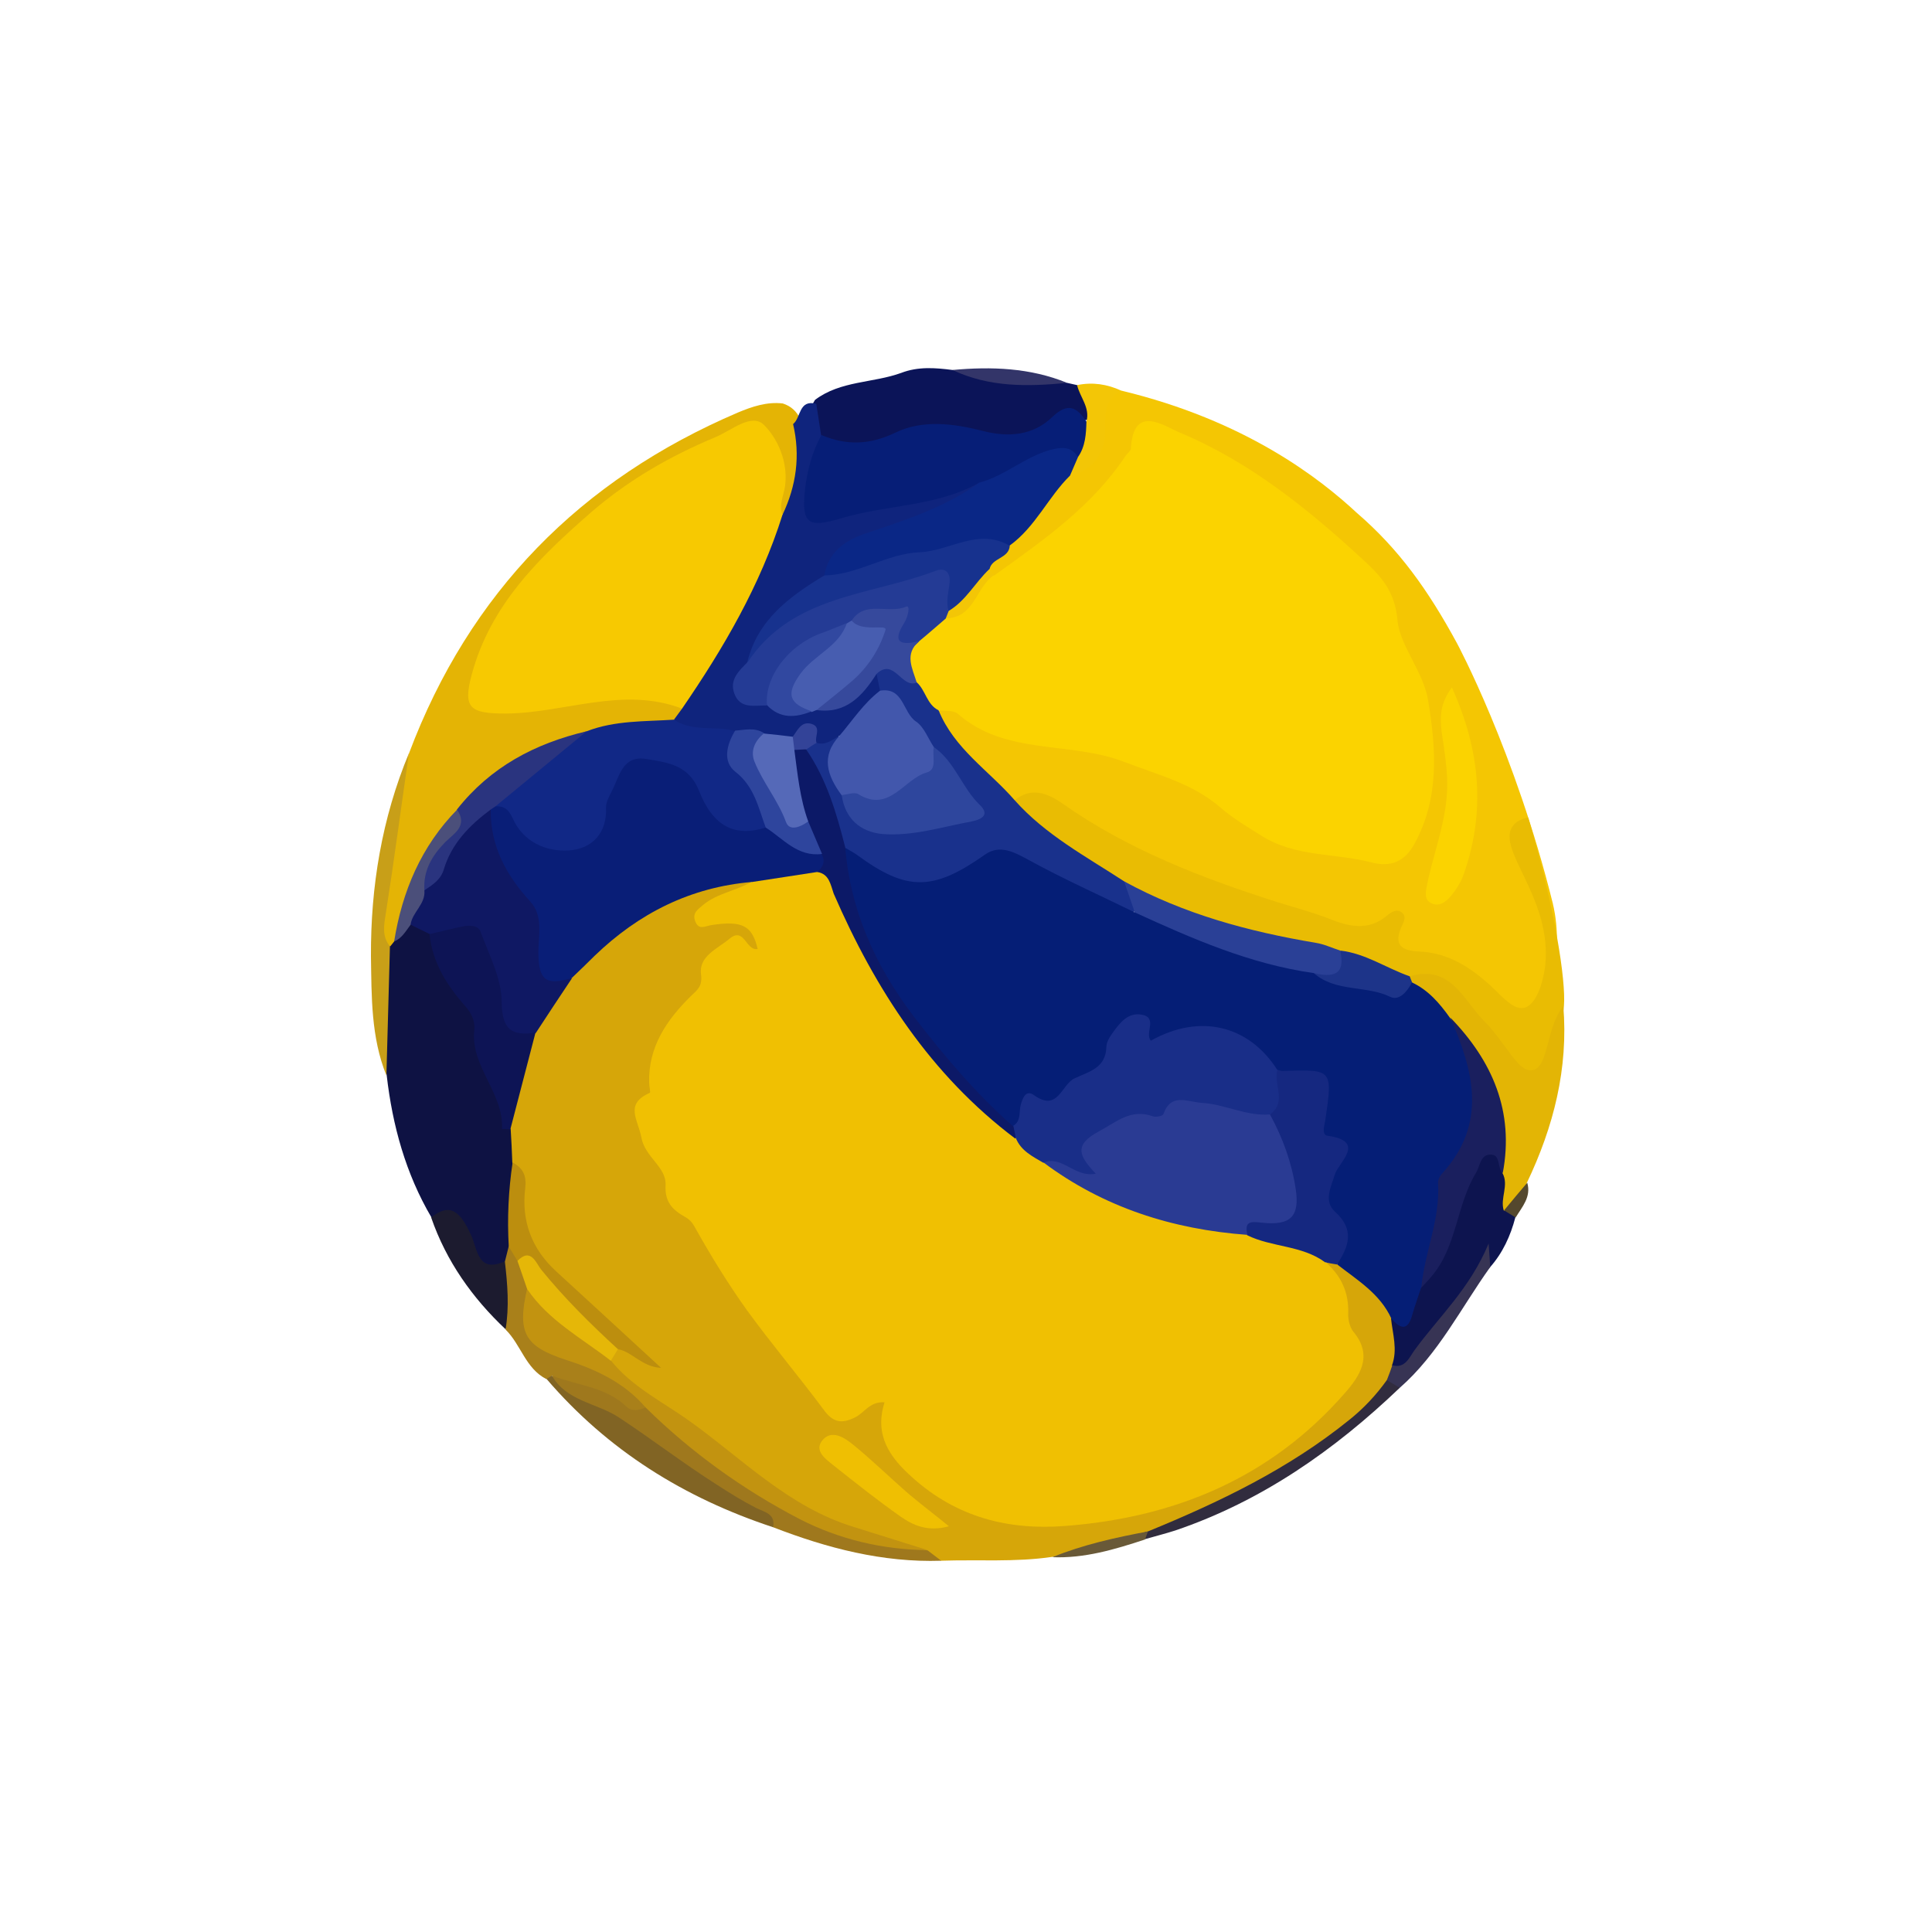 <?xml version="1.0" encoding="UTF-8"?> <svg xmlns="http://www.w3.org/2000/svg" xmlns:xlink="http://www.w3.org/1999/xlink" version="1.1" id="Слой_1" x="0px" y="0px" viewBox="0 0 600 600" style="enable-background:new 0 0 600 600;" xml:space="preserve"> <style type="text/css"> .st0{fill:#F4C603;} .st1{fill:#E9BC03;} .st2{fill:#D6A609;} .st3{fill:#0E1243;} .st4{fill:#E4B405;} .st5{fill:#0B1458;} .st6{fill:#E3B505;} .st7{fill:#0D144F;} .st8{fill:#9F781D;} .st9{fill:#816424;} .st10{fill:#C89F18;} .st11{fill:#1C1B2F;} .st12{fill:#A9801A;} .st13{fill:#312C3E;} .st14{fill:#373454;} .st15{fill:#F3C606;} .st16{fill:#333569;} .st17{fill:#695938;} .st18{fill:#54482E;} .st19{fill:#FBD300;} .st20{fill:#19318C;} .st21{fill:#0A2786;} .st22{fill:#17328E;} .st23{fill:#2A4096;} .st24{fill:#1D3489;} .st25{fill:#F0C002;} .st26{fill:#051E76;} .st27{fill:#091E77;} .st28{fill:#0F1863;} .st29{fill:#152880;} .st30{fill:#0D1455;} .st31{fill:#C29310;} .st32{fill:#BC8E0E;} .st33{fill:#EFBF02;} .st34{fill:#E5B708;} .st35{fill:#4B4F7A;} .st36{fill:#F7C901;} .st37{fill:#112886;} .st38{fill:#0F247D;} .st39{fill:#2A347F;} .st40{fill:#061E77;} .st41{fill:#1A1F5E;} .st42{fill:#243B95;} .st43{fill:#36499C;} .st44{fill:#4257AC;} .st45{fill:#0C1967;} .st46{fill:#2E469D;} .st47{fill:#334398;} .st48{fill:#2A3B93;} .st49{fill:#192E88;} .st50{fill:#2E459D;} .st51{fill:#475DB0;} .st52{fill:#5569B8;} .st53{fill:#3148A0;} </style> <g> <path class="st0" d="M348.2,121.3c38.7,9.3,61.7,27.3,73.2,38l0,0c13,11.2,22.1,23.9,31.1,40.5c0,0,18,33.4,29.8,81c0,0,0,0,0,0.1 c0.4,1.4,3.3,14.4-1.5,26.7c-3.4,8.7-7.7,10.4-15,4.9c-8.7-6.6-17.1-12.8-28.3-14.8c-5.5-1-6.7-10.7-16-7.7 c-6.3,2.1-13.1-3.2-19.8-5.1c-25.9-7.3-50.6-17.1-73-32.2c-4.9-3.3-10.2-2.7-15.5-3.3c-9.5-7.3-19.4-14.3-22.3-27.1 c2.1-5.9,6.4-3.7,9.4-1.8c9.3,5.8,19.9,5.9,30,8.5c18.6,4.8,38.2,7.6,53.5,21.7c12.7,11.7,29.4,13.1,45.6,13.8 c7.2,0.3,9.5-6.9,10.7-12.7c3.2-17.1,2.9-34.1-5.6-50c-2.3-4.3-4.6-8.4-4.8-13.4c-0.1-3.6-2.5-6-4.8-8.4 c-15.4-15.8-33.7-27.9-52.2-39.6c-2.3-1.4-4.9-2.2-7.5-3.2c-5.5-2.1-9.3-1.3-12.5,4.6c-8.1,15.3-22.6,24.6-35.6,35.2 c-2.3,1.9-5.1,3.1-8.4,2.4c-0.9-0.4-1.5-1.1-1.9-2c-1.1-4.7,3.1-6.5,5.1-9.5c6.8-6.7,11.3-15.3,18.7-21.5 c6.6-2.9,10.1-7.7,9.9-15.3C340.4,126.2,341.4,121.3,348.2,121.3z"></path> <path class="st1" d="M315.1,248.5c5.2-4.1,10-2.3,14.8,1c20.4,14.4,43.4,23.2,66.9,30.7c5.4,1.7,10.9,3.1,16.2,5.2 c5.9,2.4,12.1,3.8,17.8-1.1c1.3-1.1,3.2-2.3,4.8-0.7c1.2,1.2,0.3,2.8-0.3,4.1c-2.6,5.7-0.1,7.6,5.5,7.8c8.9,0.4,15.9,4.9,22.2,10.7 c3.3,3,7.3,8.1,10.9,6.6c4.4-1.9,5.8-11.2,6-13.1c2.1-21.2-15.6-36.1-10-43.3c0.7-0.9,2-2,4.7-2.5c8.4,28.6,11.7,50.6,11.1,58.4 c-0.2,3.3-1.1,4.1-2.6,13.1c-0.6,3.7-1.8,7.1-5.8,8.3c-4.4,1.3-7.4-1.3-10.1-4.2c-5.4-5.6-9.8-12.1-15-17.8 c-3.5-3.9-7.2-7.2-12.9-6.7c-8.5-0.5-15.5-5.5-23.5-7.8c-16.2-3.3-32.5-5.7-48-11.9c-7-2.8-13.3-6.8-20.3-9.6 c-6-1.7-18.7-6.3-27.4-18.5C317.8,254.2,316.2,251.2,315.1,248.5z"></path> <path class="st2" d="M326.8,483.5c-11.5,1.7-23,0.8-34.6,1.2c-2-0.9-4.2-1.1-6.2-1.8c-18.5-3.6-35.9-10.1-50.9-21.7 c-13.9-10.8-28.2-21.2-42.4-31.7c-2.3-1.7-4-3.7-4.1-6.7c0.2-1.9,1.1-3.4,2.7-4.5c2.7-1.4,4.5,0.6,6.5,1.8 c-10.5-7-19.5-15.8-28.4-24.6c-6.8-6.6-10.1-15-9.3-24.4c0.3-3.7-0.4-6.4-2.6-9c-1.9-3.7-1.3-7.7-1.2-11.6 c0.6-11,4.3-21.2,8.3-31.4c2.8-6.9,8.6-11.8,12-18.3c11.5-15.2,27.6-23.3,45.4-28.7c3.7-1.1,7.6-1.9,11.2,0.8 c0.5,7.7-7.7,6.1-11.2,10.9c4.2,0.9,8.8,0.3,12.3,3c2.5,1.9,4.4,4.5,3.5,7.7c-1.1,3.7-4.1,2.6-6.7,1.8c-5.4-1.5-8.4,2-9.2,6.2 c-1.1,5.1-3.8,8.7-7.2,12.1c-5.3,5.3-8.8,11.3-8.9,19.1c0,1.8,0.1,4.1-1.1,5.2c-7.1,7.2-2.4,13.7,1,20.2 c10.5,20.5,25.1,38.4,37.3,57.8c4.3,6.9,11.8,11,15.9,18.2c2.4,4.1,5.7,1.3,8.7,0.1c7.3-3,9.3-2.1,9.7,5.7 c0.4,6.3,3.4,10.7,7.7,14.6c10.6,9.7,22.8,15.3,37.5,15.1c35.9-0.4,67.1-11.7,91.6-38.9c4.8-5.4,6.4-10.7,3.7-18 c-2.6-6.9-4.4-14.2-6-21.5c1.4-1.7,3.2-1.8,5.2-1.5c7.8,3.6,14.3,8.4,17.6,16.8c1.5,5.6,2.2,11.3,0.7,17.1 c-0.7,2.4-1.4,4.9-3.6,6.5c-15.5,16-33.4,28.3-54,37c-6.3,2.7-12.7,5-18.9,7.8C347.9,479.1,337.4,481.6,326.8,483.5z"></path> <path class="st3" d="M158.6,350.7c0.2,3.4,0.4,6.9,0.5,10.3c2.6,8.8,1,17.7,1,26.5c-0.4,2.2-0.9,4.4-2.6,6 c-6.6,4.5-9.8-0.2-12.4-5.1c-2.6-4.8-4.9-9.6-11.1-10.3c-8-13.6-12.1-28.5-13.9-44.1c-1.9-13.7-3.3-27.3-0.7-41.1 c0.4-0.9,0.9-1.6,1.5-2.3c2.3-1.6,3.9-4.1,6.8-4.8c3.2-0.3,5.6,1.3,7.6,3.4c8.2,15.3,15.5,31,20.9,47.6 C157.8,341.5,154.9,346.6,158.6,350.7z"></path> <path class="st4" d="M122.4,292.4c-0.4,0.5-0.8,1-1.2,1.5c-5.7-1.6-3.6-5.9-3.4-9.6c1.3-17.1,4.9-33.8,9.2-50.3 c18.8-50,53.3-85,102.2-105.9c4.3-1.8,9-3.4,13.9-2.8c2.5,0.8,4.3,2.4,5.4,4.8c3.1,8,1,16-0.3,23.9c-0.5,3-1.8,5.8-5.7,5.8 c-3.9-3.3-1.9-7.9-2.3-11.8c-1.4-12.4-5-14.3-16.3-9.5c-25.5,10.7-46.5,27.1-63.2,49.1c-4.7,6.3-8.6,13-10.6,20.7 c-2,8-0.7,10,7.5,9.7c12.9-0.4,25.6-2.8,38.5-4c6.5-0.6,11.9,0.4,16,5.8c0.8,2.1-0.1,3.6-1.6,5c-9,4.4-19.3,1.7-28.5,5.2 c-14.9,3.3-26.3,12.4-37.3,22.1c-9.2,8.3-13.4,19.6-17.9,30.6C125.5,286,124.1,289.3,122.4,292.4z"></path> <path class="st5" d="M279.9,115.8c5.2-2,10.5-1.6,15.9-0.9c11.8,2.2,23.8,2.2,35.6,4c1,0.2,2.1,0.5,3.1,0.7c5,2.4,6.4,5.9,3.2,10.8 c-4.8,0.4-9.2,1.8-13.5,4.3c-5.3,3.1-11.4,3.7-17.5,2.5c-11-2.1-21.7-2.7-32.5,1.8c-7.1,3-14.7,2.6-20.9-3.4 c-2.3-3.8-2.6-7.6-0.2-11.4C261,118.2,271.1,119,279.9,115.8z"></path> <path class="st6" d="M437.8,303.2c12.8-3.8,16.7,7.5,23.2,14c3.5,3.5,6.3,7.9,9.4,11.8c4.1,5.1,7.5,4.5,9.4-1.7 c1.6-5.1,2.3-10.5,5.7-14.9c1.6,19.4-3,37.5-11.3,54.9c-1.6,3.6-2,8.2-7.1,9.2c-4.2-3.6-2.8-8.5-3.1-13.1 c1.4-17.3-3.4-32.3-15.5-44.9c-3.6-4.1-8-7.6-10.7-12.5C437.6,305.1,437.6,304.1,437.8,303.2z"></path> <path class="st7" d="M466.6,364.3c2.1,3.8-0.8,7.8,0.4,11.6c1.4,0.5,3.3,0.1,3.6,2.2c-1.5,5.7-3.9,11-7.9,15.5 c-7.5,5.5-11,14.3-16.9,21.2c-2.7,3.1-5,6.6-8,9.5c-1.7,1.6-3.8,3.1-5.5-0.3c1.8-4.9,0.2-9.7-0.3-14.5c5.2-2.3,4.7-8.3,7.9-11.9 c6.2-5.9,7.7-13.9,10.1-21.6c1.6-4.8,3.5-9.6,6-14c1.6-2.9,3.6-6,7.5-5.2C468,357.7,465.6,361.8,466.6,364.3z"></path> <path class="st8" d="M288.1,481.5c1.4,1.1,2.8,2.1,4.2,3.2c-18.2,0.6-35.4-3.9-52.2-10.4c-4.8-5.8-12.7-6.1-18.5-10.3 c-14.4-10.2-28.8-20.5-44.1-29.3c-2.9-1.7-5.5-3.7-6.4-7.2c7.8-3.9,14.1,0.9,20.3,4.1c3.2,1.6,6.2,3.3,9.7,4 c12.7,8,23.7,18.2,36,26.8C252.6,473.3,270,478.1,288.1,481.5z"></path> <path class="st9" d="M171.4,427.2c4.5,8,14,8.5,20.8,13c10.2,6.7,19.9,14.2,30.3,20.8c4,2.6,8,5.1,12.3,7.3c2.6,1.3,6.1,1.8,5.3,6 c-27.6-9.1-51.4-23.9-70.4-46.1C170,427.5,170.6,427.2,171.4,427.2z"></path> <path class="st10" d="M127,233.9c-2.4,16.6-4.6,33.3-7.2,49.9c-0.6,3.7-1.2,7,1.3,10.1c-0.4,13.4-0.7,26.8-1.1,40.1 c-4.8-11.9-4.6-24.5-4.8-37C115.1,275.3,118.6,254.1,127,233.9z"></path> <path class="st11" d="M133.9,378.1c5.5-4.4,8.8-2.6,12.5,5.7c1.9,4.3,2,11.7,10.4,7.9c4.7,6.3,4.7,15,0.2,21.1 C146.7,403.1,138.6,391.7,133.9,378.1z"></path> <path class="st12" d="M157,412.9c1.2-7.1,0.6-14.1-0.2-21.1c0.4-1.6,0.8-3.2,1.2-4.8c2.2,0.1,3.6,1.4,4.7,3.1 c1.9,2.8,3,5.9,3.1,9.3c-1.1,13.3,0.3,15.5,12.9,20.8c8.8,3.7,17.4,7.5,21.8,16.9c-2,0.9-4.3,1.3-5.9-0.2 c-6.5-6.3-15.4-6.6-23.2-9.7c-0.6,0.4-1.2,0.7-1.7,1.1C163.2,425,161.8,417.6,157,412.9z"></path> <path class="st13" d="M356.5,475.6c22.2-9.1,43.7-19.4,62.6-34.7c4.5-3.6,8.3-7.7,11.6-12.3c2-0.2,3.5,0.3,4,2.4 c-20.3,19.4-42.9,35.2-69.7,44.3c-3.1,1-6.3,1.8-9.4,2.7C354.8,476.8,354.7,475.8,356.5,475.6z"></path> <path class="st14" d="M434.7,431c-1.3-0.8-2.7-1.6-4-2.4c0.6-1.5,1.2-3.1,1.7-4.6c4,1.1,5.3-2.5,6.9-4.7 c7.5-10.3,17.2-19.1,23-33.1c0.3,4,0.4,5.6,0.5,7.3C453.7,406.2,446.7,420.5,434.7,431z"></path> <path class="st15" d="M337.4,130.9c1.2-4.3-2-7.5-2.9-11.3c4.8-1,9.3-0.3,13.7,1.7c-4.8,2.5-5.1,6.8-5,11.6 c0.2,7.6-3.2,12.9-10.9,14.9c-2.6-2.5-0.2-4.6,0.4-6.8C334.5,137.7,334,133.4,337.4,130.9z"></path> <path class="st16" d="M331.4,118.9c-12.2,1.2-24.2,1.4-35.6-4C307.9,113.8,319.9,114.2,331.4,118.9z"></path> <path class="st17" d="M356.5,475.6c-0.3,0.8-0.6,1.6-0.9,2.5c-9.4,3.1-18.8,5.9-28.8,5.5C336.4,479.7,346.4,477.5,356.5,475.6z"></path> <path class="st18" d="M470.7,378.1c-1.2-0.7-2.4-1.5-3.6-2.2c2.4-2.9,4.8-5.8,7.2-8.6C475.6,371.7,472.7,374.8,470.7,378.1z"></path> <path class="st19" d="M308.8,178.7c15-10.8,30.3-21.3,40.8-37.2c0.5-0.7,1.5-1.4,1.6-2.1c0.7-14.3,10.6-6.9,15.1-5.1 c21.8,9.1,40,23.8,57.2,39.7c5.3,4.9,9.7,9.5,10.5,18.6c0.7,7.9,8,15.9,9.5,24.8c2.5,15.1,3.6,30.4-4.2,44.6 c-2.9,5.4-7.2,7.5-13.5,5.8c-11.2-2.9-23.3-1.6-33.8-8.1c-4.6-2.9-9.1-5.5-13.2-9.1c-8.5-7.3-19.3-10-29.7-14 c-16.8-6.5-36.8-1.9-51.6-14.9c-1.3-1.2-4-0.8-6-1.1c-5.2,0.4-7.3-3.2-9.1-7.1c-1.3-5.3-3.4-10.7,1-15.8c2.4-3.1,5.1-5.7,8.6-7.4 c3.6-0.8,6.4-2.4,8.4-5.9C302.1,181.3,304.8,179,308.8,178.7z"></path> <path class="st20" d="M284.7,211.9c2.8,2.5,3.1,6.9,6.8,8.7c4.8,11.9,15.6,18.7,23.6,27.9c9.6,10.8,22.2,17.5,34,25.2 c2.9,2.2,4.7,4.8,3.9,8.6c-3.5,4.3-7.1,1.8-10.2-0.3c-8.5-5.7-19-7.4-27.5-13.3c-2.2-1.5-5.2-1.7-7.7,0.1c-6,4.5-13.6,4.6-20.1,7.6 c-4.7,2.2-9.4,1-13.7-1.8c-4.8-3.1-9.1-6.8-13.2-10.8c-3.9-10.3-9.5-20-10.9-31.2c0.5-1.4,1.4-2.5,2.6-3.3c2.6-1,5.1-2.2,8-1.3 c2.2,5.7-1.4,12.3,3,17.6c2.4,4.5,4.6,10.4,10.1,10.4c8.2,0,16.7-0.3,24.4-4.2c2.3-1.2,0.9-3.1,0-4.5c-3.2-5-6.2-10.2-10.7-14.2 c-4.5-6.2-9.5-12.1-14.9-17.6c-1.4-2.2-1.9-4.5-0.8-7C278.2,201.4,280.7,209.2,284.7,211.9z"></path> <path class="st21" d="M334.8,141.9c-0.8,1.9-1.7,3.9-2.5,5.8c-6.8,6.7-10.7,15.9-18.7,21.7c-11.1,2.7-22.6,3.8-33.7,6.7 c-4.3,1.1-8.6,1.9-12.8,3.6c-4.2,1.8-8.6,2.9-12.1-1.6c0.6-8.4,4.4-13,13.2-15.6c11.8-3.5,23.4-7.4,33.7-14.4 c7.9-4,15.2-9.5,24.1-11.3C330.3,136,334.7,135.4,334.8,141.9z"></path> <path class="st22" d="M256.1,178.7c10.4-0.2,19.3-6.8,29.6-7.2c9.3-0.4,18.1-7.7,27.9-2c-0.3,4-5.6,3.7-6.3,7.3 c-2.9,5.4-5.8,10.7-11.8,13.4c-0.3,0-0.8,0-0.9-0.1c-3.8-11.1-11.5-7.1-19-5.2c-9.6,2.5-18.5,6.6-27.8,9.8c-3.3,1.1-5.1,4-7.4,6.3 c-2.4,2.5-4.4,6-8.8,4.6C230.2,192.9,242.3,179.7,256.1,178.7z"></path> <path class="st19" d="M450.9,213.5c8.9,19.7,10.5,38.7,3.6,58.2c-0.8,2.2-2.1,4.3-3.6,6.2c-1.5,1.9-3.7,3.8-6.2,2.7 c-2.8-1.2-1.8-4.1-1.4-6.4c2.3-10.8,6.7-21.3,6.1-32.7c-0.2-4.8-1-9.5-1.7-14.3C447.2,222.7,447.2,218.4,450.9,213.5z"></path> <path class="st15" d="M294.5,189.8c5.5-3.2,8.3-8.9,12.8-13.1c0.5,0.6,1,1.3,1.4,1.9c-5.7,3.8-6.1,13.5-15.1,13.4 C293.5,191.2,293.8,190.4,294.5,189.8z"></path> <path class="st23" d="M352.3,283c-1.1-3.1-2.1-6.2-3.2-9.3c18.6,10.2,38.7,15.6,59.5,19.1c2.6,0.4,5.1,1.6,7.6,2.4 c4,8.4,2.7,9.8-8.4,9.8c-18.1-1.8-34.2-9.6-50.6-16.3C354.8,287.7,352.4,286.3,352.3,283z"></path> <path class="st24" d="M408,302.2c5.9,1.4,10,0.7,8.2-7c7.9,0.9,14.4,5.5,21.6,8c0.2,0.6,0.5,1.2,0.7,1.8c0.9,4.9-2.4,7-6,6.9 c-7.7-0.2-15.2-2.1-22.3-5.2C408.5,305.9,407.6,304.2,408,302.2z"></path> <path class="st25" d="M411.7,392c4.8,4.2,7.2,9.3,7,15.8c-0.1,2,0.5,4.5,1.7,5.9c6.2,7.5,1.7,13.9-2.8,19 c-22.9,26.2-52.6,38.6-86.8,41.2c-17.8,1.4-33.8-2.8-47.4-15c-7.2-6.4-11.9-13.2-8.7-23.4c-4.6-0.3-6.2,3.2-9,4.6 c-4.3,2.2-7,1.7-9.9-2.3c-7.8-10.5-16.2-20.4-23.9-31c-5.8-8.1-11-16.6-15.9-25.3c-0.9-1.7-1.7-2.7-3.3-3.6c-3.7-2.1-6.3-4.5-6-9.8 c0.3-5.7-6.4-8.7-7.5-14.8c-1-5.5-5.4-10.4,2.6-13.9c0.3-0.1-0.2-2.1-0.2-3.2c-0.3-11.1,5.5-19.5,12.9-26.8 c2.2-2.1,3.7-3.1,3.2-6.9c-0.7-5.6,5.2-7.9,8.9-11c4.6-3.8,5.1,4,8.7,3.2c-1.7-7.2-4.7-8.9-14.4-7.4c-2.2,0.4-3.9,1.6-5-1.2 c-1-2.6,0.9-3.7,2.5-5.1c4.5-3.7,10.5-4.4,15.3-7.3c6-7.4,14.2-5,21.9-4.8c3.7,1.4,5.3,4.6,6.6,8.1c11,29.4,29.7,53.2,53.5,73.2 c3,2.7,6,5.5,9.2,8c14.8,11.3,31.6,17.9,50,20.7c4.4,0.7,8.8,1.5,13.2,2.5c5.2,2.1,10.9,2.3,16.2,4.2 C407.5,386.9,411.4,387.3,411.7,392z"></path> <path class="st26" d="M408,302.2c6.8,6,16.2,3.7,23.8,7.4c2.7,1.3,5.3-1.7,6.7-4.5c5.1,2.4,8.6,6.5,11.8,11 c12.7,17.6,12.4,32.8,2.9,46.6c-1.9,2.8-3.2,5.7-3.5,9.1c-0.8,10-3.8,19.4-8.4,28.2c-0.9,2.8-1.9,5.5-2.7,8.3 c-1.4,5.2-3.7,4.4-6.5,1.2c-3.5-7.7-10.5-11.9-16.8-16.8c-0.3-6.2-0.3-12.4-4.2-17.7c-0.3-0.4-0.3-0.8-0.3-0.8 c3.2-10.2-1.3-20.1-1-30.1c0.2-6.8-1.1-9.5-7.9-8.8c-2.4,0.2-4.8-0.2-6.8-1.6c-5.4-5.8-11.6-10.2-19.5-11.8 c-4.2-0.8-8.2-1.3-12.1,1.3c-3.4,2.3-6.7,3.7-9.8-1.2c-2.6-4.2-4.9-0.6-5.8,1.5c-5,11.9-14.1,18.5-26.3,21.4 c-3.3,0.8-3.6,7.8-9.1,4.6c-19.4-16-34-36-45.5-58.1c-4.4-8.5-8.6-17.9-4.5-28.1c1.3,0.8,2.6,1.4,3.8,2.3 c15.4,11.3,23.6,11.1,39.6-0.2c4.7-3.3,9.2-0.7,14,1.9c10.6,5.8,21.6,10.7,32.4,16C370.2,291.5,388.2,299.4,408,302.2z"></path> <path class="st27" d="M253.8,270.8c-6.7,1-13.4,2.1-20.2,3.1c-19.1,1.6-35.2,9.7-48.9,22.9c-2.3,2.3-4.7,4.6-7,6.8 c-6.7,5.2-12.6,3.7-12.7-4.4c-0.2-11.8-5.7-20.8-11.6-30c-3.4-5.3-3.9-11.1-2.4-17.1c0.3-0.9,0.8-1.6,1.5-2.2 c4.1-2.5,6.8-0.3,9.1,2.8c2.2,3,4.9,5.3,8.3,6.7c7.1,2.9,12.3,0.5,14.8-6.7c0.8-2.3,1.2-4.7,2.1-6.9c2.5-5.8,4.7-12.3,12.5-12.6 c8.2-0.3,15.7,2.2,19.8,9.9c4.1,7.7,9,13.6,18.9,11.9c6.5,3.3,13,6.6,19,10.7C258.1,268.8,257,270.4,253.8,270.8z"></path> <path class="st28" d="M152.4,251.5c-0.1,11.3,4.8,20.3,12.3,28.5c4.2,4.6,2.4,10.8,2.5,16.4c0.2,8.2,2.5,9.7,10.5,7.3 c-3.8,5.7-7.6,11.4-11.3,17.1c-7.7,3.5-11.2,2-13-5.6c-0.3-1.2-0.4-2.4-0.5-3.6c-0.6-5.8-3.3-10.9-5.3-16.2 c-2.6-6.9-9.9-2.2-14.1-5.3c-2-1-4-1.9-5.9-2.9c-3.1-5.2,2-8.4,3.2-12.6c2.8-2.3,4.3-5.4,5.9-8.6 C139.9,259.3,143.3,252.2,152.4,251.5z"></path> <path class="st29" d="M396.5,332.2c0.6,0.1,1.2,0.4,1.7,0.4c15.7-0.5,15.7-0.6,13.4,15.2c-0.3,1.7-1.2,4.6,0.6,4.9 c12.2,1.7,3.7,8.1,2.4,11.9c-1.3,4.2-3.6,8.4,0,11.7c6.2,5.6,4.3,10.8,0.6,16.4c-1.2-0.2-2.5-0.4-3.7-0.7 c-7.2-5.3-16.5-4.6-24.2-8.4c-1.8-5-1.7-5.3,3.2-6.6c9.3-2.5,10.4-4.4,7.2-13.4c-2-5.6-4-11.1-4.8-17.1 C394.9,341.9,391.3,336,396.5,332.2z"></path> <path class="st30" d="M133.4,290.1c3.5-0.8,6.9-1.7,10.4-2.4c2.1-0.4,4.8-0.4,5.5,1.8c2.6,7.1,6.5,14.4,6.5,21.7 c0.1,8.6,3.1,10.6,10.5,9.5c-2.6,10-5.2,20-7.8,30c-0.9,0-1.7-0.1-2.6-0.1c0.6-11.2-9.9-19.4-8.6-30.8c0.3-2.9-1.1-5.4-2.8-7.3 C138.8,306,134.3,299,133.4,290.1z"></path> <path class="st31" d="M200.5,437.1c-6.6-7.7-15.4-11.8-24.8-14.8c-12.9-4.2-15.1-8.5-12-22.1c10.4,5.5,19.6,12.3,26,22.3 c6.5,8.1,15.8,12.7,24,18.5c16.6,11.8,31.1,27,51.4,33.2c7.7,2.4,15.3,4.8,23,7.2c-14-0.1-27.6-3.4-39.7-9.6 C230.9,462.7,214.7,451.1,200.5,437.1z"></path> <path class="st32" d="M160.7,391.6c-0.9-1.5-1.8-3-2.7-4.5c-0.5-8.7-0.1-17.4,1.2-26.1c3.3,1.8,4.4,4.2,3.9,8.1 c-1.2,10.1,2,18.8,9.7,25.8c10.6,9.7,21.1,19.4,32.5,29.9c-6-0.3-8.9-5-13.4-5.8c-11.7-3.2-17.3-13.6-25-21.5 C164.9,395.5,164,392.3,160.7,391.6z"></path> <path class="st33" d="M294.7,474c-6.6,1.8-11.1-0.3-15-3c-7.1-5-13.9-10.4-20.7-15.8c-2.5-2-6.3-4.6-3.6-7.9 c2.9-3.5,6.9-0.8,9.6,1.4c6,4.9,11.6,10.4,17.5,15.5C286.1,467.2,289.9,470.1,294.7,474z"></path> <path class="st34" d="M160.7,391.6c4.2-4.4,5.9,0.9,7.3,2.6c7.3,9,15.4,17,23.9,24.8c-0.7,1.2-1.5,2.4-2.2,3.6 c-9-7-19.4-12.5-26-22.3C162.7,397.3,161.7,394.5,160.7,391.6z"></path> <path class="st35" d="M131.8,276.5c0.4,4.3-3.8,6.8-4.3,10.7c-1.5,2-2.7,4.2-5.1,5.2c2.5-15.6,8.4-29.6,19.6-41 c5.3,0.9,3.4,3.5,1.4,6C138.7,263.3,134.9,269.7,131.8,276.5z"></path> <path class="st36" d="M211.9,220.1c-18.5-7.1-36.6,1.4-54.9,1.5c-11.1,0-13.3-1.7-10.5-12.1c5.8-21.7,21.1-36.5,37.3-50.6 c11.5-9.9,24.4-17.3,38.3-23.1c5.1-2.1,11.4-7.8,15.3-3.7c4.3,4.4,7.4,11.6,6.4,18.9c-0.4,2.9-2,5.8-0.8,8.8c2.2,2.8,1,5.7,0.1,8.6 c-5.5,17.4-15.8,32.2-24.9,47.7C217,218.4,215.1,220.6,211.9,220.1z"></path> <path class="st37" d="M237.8,257c-9.5,3-16.3-0.2-20.7-11.4c-3.2-8.1-9.8-8.8-16.4-9.9c-7.4-1.2-8.3,5.4-10.7,10 c-0.8,1.6-1.8,3.4-1.8,5c0.4,8.2-4.5,12.9-11.4,13.4c-7.2,0.5-14.3-2.6-17.6-10c-1.2-2.7-2.6-3.8-5.3-3.7c-1.9-3.1,0.1-5.5,2.2-6.8 c8.7-5.4,16.1-13.1,26.1-16.5c8.8-3.4,18-3,27.1-3.6c6.8,0.1,14.1-3,20,3.1c0.2,6,1.4,11.3,5.4,16.4 C237.7,246.7,240.9,251.5,237.8,257z"></path> <path class="st38" d="M228.2,227c-6.2-1.7-13.1,0.4-18.9-3.5c0.8-1.1,1.7-2.3,2.5-3.4c12.9-18.8,24.3-38.3,31.2-60.2 c4.3-9,5.6-18.4,3.3-28.2c2.5-2,1.7-7.7,7.2-6.3c0.5,3.2,1,6.4,1.5,9.7c1.8,5.9-1.5,11.1-2,16.7c-0.5,5,0.3,8,6,6.3 c12.6-3.8,26.3-2.5,38.2-9.2c2.1-1.2,5.1-2.5,6.8,1.1c-10.6,7.6-22.8,11.5-35,15.6c-6.6,2.2-11.7,5.8-13,13.1 c-10.7,6.5-20.7,13.7-23.9,26.9c-0.5,5.3-2,11.1,6.4,11.6c4.1,1.9,8.3,3.3,12.9,1.3c0.8-0.3,1.6-0.4,2.5-0.5 c8.2,1.5,11.7-7,18.3-8.8c0.4,1.8,0.7,3.5,1.1,5.3c-1.4,7.2-5.3,12.2-12.6,14c-2.2,1.2-4.2,3.1-7.1,2.2c-2.2-1.7-4.5-1.7-6.9-0.6 c-3.2,0.9-6.4,0.6-9.6,0C234.1,229.1,230.7,229.4,228.2,227z"></path> <path class="st39" d="M182.2,227.1c-9.4,7.8-18.9,15.5-28.3,23.3c-0.5,0.3-1,0.7-1.5,1c-6.6,4.9-12.2,10.6-14.6,18.7 c-1,3.2-3.5,4.7-6,6.4c-0.4-6.1,2.3-10.7,6.5-15c2.5-2.5,7.2-5,3.6-10.1C152.3,238.2,166.1,230.9,182.2,227.1z"></path> <path class="st40" d="M304.1,149.9c-13.3,7.5-28.8,6.8-43,11.1c-10.3,3.1-12.2,1.5-11.1-8.9c0.7-6.1,2.2-11.7,5.1-17 c7.8,3.3,15,3.1,23.1-0.8c8.3-4,17.9-2.8,26.9-0.5c8,2.1,15.7,1.5,21.7-4.3c4.8-4.6,7.6-3.1,10.6,1.4c-0.1,3.8-0.3,7.7-2.6,11 c-1.8-2.6-3.7-3.2-7.3-2.5C318.8,141.3,312.5,147.7,304.1,149.9z"></path> <path class="st41" d="M441.4,399.9c1-10.9,5.9-21.2,5.2-32.4c-0.1-1.1,0.6-2.4,1.4-3.2c14-15.5,9.6-31.8,2.4-48.3 c13.1,13.5,19.9,29.2,16.3,48.3c-1.8-1.6-0.6-5.5-3.5-5.7c-3.5-0.3-3.5,3.5-4.8,5.6c-6.2,10.2-5.9,23.1-14,32.4 C443.4,397.8,442.4,398.8,441.4,399.9z"></path> <path class="st42" d="M238.1,219.1c-3.7-0.1-8.2,1.2-10-3.6c-1.7-4.4,1.4-7.2,4.2-10c13.9-20.8,38-20.5,58.2-28.2 c3-1.2,4.7,0.5,4.4,3.6c-0.3,3-1.2,5.9-0.3,8.9c-0.3,0.8-0.6,1.5-0.9,2.3c-2.7,2.3-5.4,4.7-8.2,7c-3.2,3.6-7.2,3.5-8-1 c-2-10.2-6.8-5.6-11.6-3c-0.7,0.6-1.4,1-2.2,1.3C251.1,199.4,243.7,208.3,238.1,219.1z"></path> <path class="st43" d="M264.5,192.7c4.2-6.4,11.4-1.9,16.9-4.3c1.4-0.6,0.6,3.1-0.5,4.9c-4.1,6.4-1.1,7.2,4.6,5.8 c-4.8,4-2.1,8.5-0.8,12.9c-4.8,1.9-7-7.9-12.5-2.7c-4.4,6.9-9.5,12.5-18.7,11.2c0-5.6,4.7-7.8,8.1-10.9 C269.6,202.2,269.9,200.5,264.5,192.7z"></path> <path class="st44" d="M260.7,228.5c4.1-4.8,7.5-10.1,12.6-14c7.4-1.2,7,6.8,11.2,9.6c2.5,1.7,3.7,5.2,5.5,7.9 c3.5,6.5,0.4,9.9-5,13.6c-7.9,5.4-15.3,7.7-23.6,1.4C256.9,240.9,254.8,234.9,260.7,228.5z"></path> <path class="st45" d="M253.8,270.8c1.8-1.5,2.6-3.3,1.4-5.5c-3.8-1.7-6.2-4.6-6.8-8.8c-2.5-7.6-5.5-15.1-2.9-23.4 c1.5-1.8,3.2-1.8,4.9-0.3c6.3,9.2,9.4,19.7,12.1,30.4c1.6,19.5,9.3,36.6,21,52.1c9.4,12.3,19.4,24.1,31,34.4c1.7,1,2.4,2.2,0.8,3.9 c-26.3-19.8-43.5-46.4-56.4-76.1C257.9,274.6,257.5,271.4,253.8,270.8z"></path> <path class="st46" d="M261.4,246.9c1.7-0.1,3.9-1,5.1-0.3c9.7,6,14.2-4.7,21.3-6.7c3.4-0.9,1.6-5.2,2.2-7.9 c6.6,4.6,8.7,12.6,14.3,18c3,2.9,0.9,4.4-2.5,5.1c-9.3,1.7-18.5,4.7-27.9,3.9C267.1,258.3,262.4,254.2,261.4,246.9z"></path> <path class="st47" d="M250.5,232.7c-1.3,0.1-2.6,0.1-3.8,0.2c-1.9-1.2-1.6-2.6-0.5-4.1c1.5-2,2.6-4.9,5.8-4c3.3,1,0.8,4,1.6,5.9 C252.5,231.3,251.5,232,250.5,232.7z"></path> <path class="st48" d="M394.4,346.1c4,7.3,6.8,15.1,8,23.2c1.3,8.6-1.7,11.4-10.6,10.4c-3.5-0.4-5.4-0.4-4.4,3.8 c-23.2-1.7-44.7-8.5-63.5-22.6c2.7-5.2,6.5-0.8,9.8-1.2c-1.7-5.1,1.8-7.7,5.1-10.4c5.3-4.4,12.2-4.6,17.9-7.2 c11.4-5.1,21.6-2.3,32.3,0.1C391.2,342.9,393.9,342.9,394.4,346.1z"></path> <path class="st49" d="M394.4,346.1c-7.4,0.6-14-3.2-21.2-3.6c-4.5-0.3-9.5-3.2-11.9,3.5c-0.2,0.6-2.3,1-3.2,0.7 c-6.9-2.5-11.3,1.7-16.9,4.7c-8,4.3-5.9,7.8-0.9,13.1c-6.7,1.3-10.5-5.9-16.3-3.4c-3.4-2-6.9-3.7-8.5-7.6c-0.3-1.3-0.5-2.6-0.8-3.9 c2.5-1.5,1.7-4.3,2.3-6.5c0.6-2.1,1.6-4.8,4.1-3c7.5,5.4,8.5-3.3,12.6-5.2c4.7-2.2,9.7-3.2,9.9-9.8c0-1.6,1.2-3.3,2.2-4.7 c2.1-2.9,4.6-6,8.7-5.3c5.2,0.9,0.9,5.7,2.9,8.1c15.1-8.5,30.4-4.9,39.3,9.1C395.4,336.7,399.8,342.2,394.4,346.1z"></path> <path class="st50" d="M251,255.1c1.4,3.4,2.9,6.7,4.3,10.1c-7.6,1-12-4.7-17.5-8.2c-2.3-6.2-3.5-12.7-9.4-17.3 c-4.1-3.2-2.7-8.5-0.1-12.8c3-0.2,6.1-1.1,9,0.8C238.4,238.6,241.5,248.5,251,255.1z"></path> <path class="st51" d="M264.5,192.7c2.9,3.8,11,1,10.5,2.9c-1.8,5.9-5.4,11.6-10.4,15.9c-3.6,3.1-7.3,6-11,9c-0.5,0.2-1,0.4-1.5,0.6 c-9.2-1.5-10.7-5.5-6.1-13.3c4.1-6.9,12.3-8.3,17-14.2C263.5,193.3,264,193,264.5,192.7z"></path> <path class="st52" d="M251,255.1c-2.3,1.7-5.8,3.2-6.9,0.2c-2.5-6.8-7.2-12.3-9.8-18.8c-1.3-3.3,0.1-6.4,2.9-8.7c3,0.3,6,0.6,9,1 c0.2,1.4,0.3,2.7,0.5,4.1C247.7,240.4,248.4,247.9,251,255.1z"></path> <path class="st53" d="M263,193.5c-2.4,7.3-10.1,9.8-14.4,15.7c-4.8,6.6-3.3,9.4,3.5,11.7c-5,2-9.8,2.4-13.9-1.9 c-0.8-8.7,6.5-18.5,16.7-22.3C257.5,195.8,260.2,194.6,263,193.5z"></path> </g> </svg> 